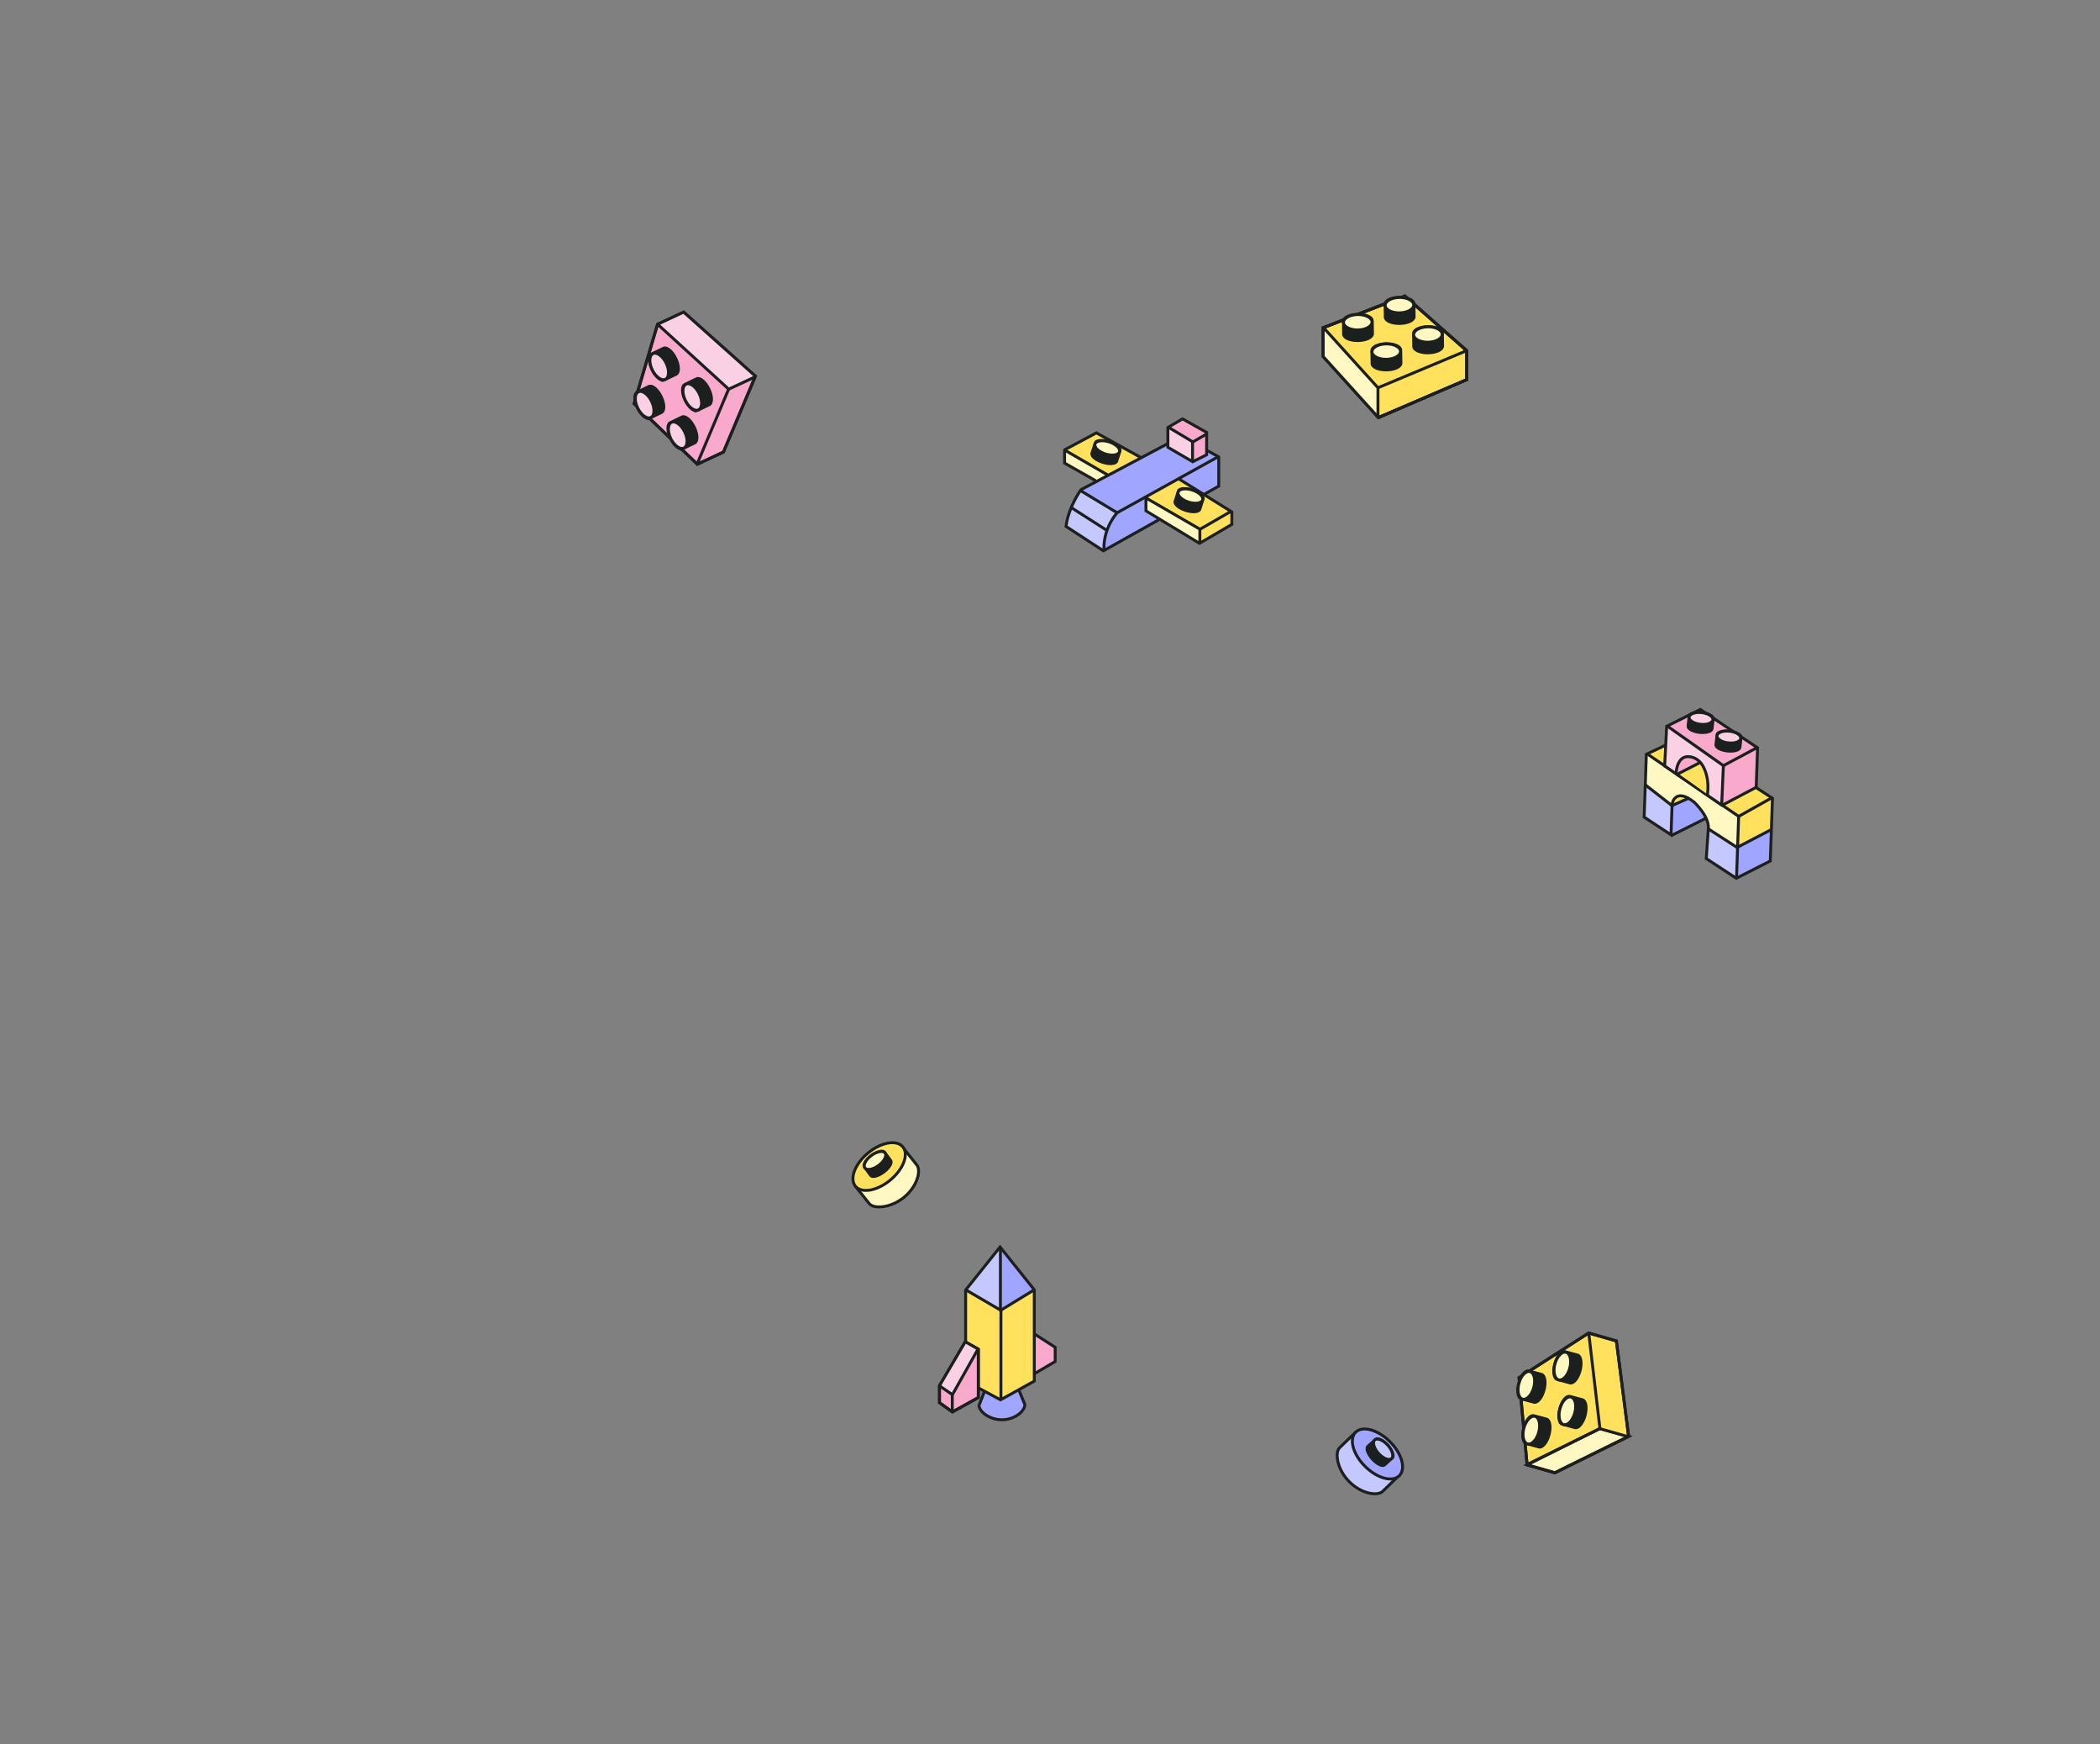 <svg width="1440" height="1196" viewBox="0 0 1440 1196" fill="none" xmlns="http://www.w3.org/2000/svg">
<rect x="0" y="0" width="1440" height="1196" fill="#808080" stroke="none"/>
<path d="M907.33 224.7V244.46L945.2 286.29L1005.81 260.27V240.51L963.3 203L907.33 224.7Z" fill="#FFE15D" stroke="#1B1F1D" stroke-width="2" stroke-miterlimit="10"/>
<path d="M907.33 224.7V244.46L945.2 286.29L1005.81 260.27V240.51L963.3 203L907.33 224.7Z" stroke="#1B1F1D" stroke-width="2" stroke-miterlimit="10"/>
<path d="M907 244.5L945.2 286V265.5L907 225V244.5Z" fill="#FFF8C2"/>
<path d="M907.33 224.7V244.46L945.2 286.29L1005.81 260.27V240.51L963.3 203L907.33 224.7Z" stroke="#1B1F1D" stroke-width="2" stroke-miterlimit="10"/>
<path d="M907 224.04L944.88 265.87M944.88 265.87L1005.5 240.5M944.88 265.87V286.5" stroke="#1B1F1D" stroke-width="2" stroke-miterlimit="10"/>
<path d="M940.84 239.57C941.6 237.44 945.62 235.76 950.52 235.67C955.98 235.58 960.45 237.51 960.49 239.99L960.64 248.97C960.68 251.45 956.29 253.53 950.82 253.63C945.35 253.73 940.89 251.79 940.85 249.31L940.74 240.64C940.74 240.28 940.77 239.92 940.84 239.57Z" fill="#1B1F1D" stroke="#1B1F1D" stroke-width="2" stroke-miterlimit="10"/>
<path d="M950.655 246.356C956.055 246.266 960.394 243.829 960.345 240.913C960.296 237.998 955.878 235.707 950.478 235.798C945.077 235.888 940.739 238.325 940.787 241.241C940.836 244.157 945.254 246.447 950.655 246.356Z" fill="#FFF8C2" stroke="#1B1F1D" stroke-width="2" stroke-miterlimit="10"/>
<path d="M969.4 227.86C970.16 225.73 974.18 224.05 979.08 223.96C984.54 223.87 989.01 225.8 989.05 228.28L989.2 237.26C989.24 239.74 984.85 241.82 979.38 241.92C973.91 242.02 969.45 240.08 969.41 237.6L969.3 228.93C969.3 228.57 969.33 228.21 969.4 227.86Z" fill="#1B1F1D" stroke="#1B1F1D" stroke-width="2" stroke-miterlimit="10"/>
<path d="M979.224 234.639C984.625 234.549 988.963 232.112 988.914 229.196C988.865 226.281 984.448 223.99 979.047 224.081C973.647 224.171 969.308 226.608 969.357 229.524C969.406 232.44 973.824 234.73 979.224 234.639Z" fill="#FFF8C2" stroke="#1B1F1D" stroke-width="2" stroke-miterlimit="10"/>
<path d="M921.32 219.44C922.08 217.31 926.1 215.63 931 215.54C936.46 215.45 940.93 217.38 940.97 219.86L941.12 228.84C941.16 231.32 936.77 233.4 931.3 233.5C925.83 233.6 921.37 231.66 921.33 229.18L921.22 220.51C921.22 220.15 921.25 219.79 921.32 219.44Z" fill="#1B1F1D" stroke="#1B1F1D" stroke-width="2" stroke-miterlimit="10"/>
<path d="M931.14 226.226C936.541 226.136 940.879 223.699 940.83 220.783C940.781 217.867 936.364 215.577 930.963 215.668C925.562 215.758 921.224 218.195 921.273 221.111C921.322 224.026 925.739 226.317 931.14 226.226Z" fill="#FFF8C2" stroke="#1B1F1D" stroke-width="2" stroke-miterlimit="10"/>
<path d="M949.89 207.73C950.65 205.6 954.67 203.92 959.57 203.83C965.03 203.74 969.5 205.67 969.54 208.15L969.69 217.13C969.73 219.61 965.34 221.69 959.87 221.79C954.4 221.89 949.94 219.95 949.9 217.47L949.79 208.8C949.79 208.44 949.82 208.08 949.89 207.73Z" fill="#1B1F1D" stroke="#1B1F1D" stroke-width="2" stroke-miterlimit="10"/>
<path d="M959.7 214.509C965.1 214.419 969.439 211.982 969.39 209.066C969.341 206.151 964.923 203.86 959.523 203.951C954.122 204.041 949.784 206.478 949.833 209.394C949.881 212.31 954.299 214.6 959.7 214.509Z" fill="#FFF8C2" stroke="#1B1F1D" stroke-width="2" stroke-miterlimit="10"/>
<path d="M1047.15 1004.37L1066.16 1009.79L1116.77 984.839L1108.37 919.419L1089.37 913.999L1041.63 944.599L1047.15 1004.37Z" fill="#FFE15D" stroke="#1B1F1D" stroke-width="2" stroke-miterlimit="10"/>
<path d="M1066.16 1009.79L1047.15 1004.37L1097 979.5L1116.77 984.839L1066.16 1009.79Z" fill="#FFF8C2" stroke="#1B1F1D" stroke-width="2" stroke-miterlimit="10"/>
<path d="M1047.15 1004.37L1066.16 1009.79L1116.77 984.839L1108.37 919.419L1089.37 913.999L1041.63 944.599L1047.15 1004.37Z" stroke="#1B1F1D" stroke-width="2" stroke-miterlimit="10"/>
<path d="M1115.73 984.879L1097.1 979.569L1089.5 914.729" fill="#FFE15D"/>
<path d="M1115.73 984.879L1097.1 979.569L1089.5 914.729" stroke="#1B1F1D" stroke-width="2" stroke-miterlimit="10"/>
<path d="M1046.43 1004.5L1097.04 979.549" stroke="#1B1F1D" stroke-width="2" stroke-miterlimit="10"/>
<path d="M1070.65 976.219C1068.81 974.909 1068.29 970.569 1069.56 965.839C1070.97 960.559 1074.06 956.799 1076.45 957.439L1085.13 959.759C1087.53 960.399 1088.32 965.199 1086.91 970.479C1085.5 975.759 1082.41 979.519 1080.02 978.879L1071.66 976.609C1071.31 976.519 1070.98 976.389 1070.65 976.219Z" fill="#1B1F1D" stroke="#1B1F1D" stroke-width="2" stroke-miterlimit="10"/>
<path d="M1079.86 968.685C1081.26 963.467 1080.1 958.626 1077.28 957.873C1074.47 957.121 1071.05 960.741 1069.66 965.959C1068.26 971.177 1069.42 976.018 1072.24 976.77C1075.05 977.523 1078.47 973.903 1079.86 968.685Z" fill="#FFF8C2" stroke="#1B1F1D" stroke-width="2" stroke-miterlimit="10"/>
<path d="M1067.21 945.539C1065.37 944.229 1064.85 939.889 1066.12 935.159C1067.53 929.879 1070.62 926.119 1073.01 926.759L1081.69 929.079C1084.09 929.719 1084.88 934.519 1083.47 939.799C1082.06 945.079 1078.97 948.839 1076.58 948.199L1068.22 945.929C1067.87 945.839 1067.54 945.709 1067.21 945.539Z" fill="#1B1F1D" stroke="#1B1F1D" stroke-width="2" stroke-miterlimit="10"/>
<path d="M1076.42 938.009C1077.82 932.791 1076.67 927.95 1073.85 927.197C1071.03 926.445 1067.62 930.065 1066.22 935.283C1064.83 940.501 1065.98 945.342 1068.8 946.094C1071.62 946.847 1075.03 943.227 1076.42 938.009Z" fill="#FFF8C2" stroke="#1B1F1D" stroke-width="2" stroke-miterlimit="10"/>
<path d="M1045.94 989.469C1044.1 988.159 1043.58 983.819 1044.85 979.089C1046.26 973.809 1049.35 970.049 1051.74 970.689L1060.42 973.009C1062.82 973.649 1063.61 978.449 1062.2 983.729C1060.79 989.009 1057.7 992.769 1055.31 992.129L1046.95 989.859C1046.6 989.769 1046.27 989.639 1045.94 989.469Z" fill="#1B1F1D" stroke="#1B1F1D" stroke-width="2" stroke-miterlimit="10"/>
<path d="M1055.15 981.938C1056.55 976.72 1055.39 971.879 1052.58 971.126C1049.76 970.374 1046.35 973.994 1044.95 979.212C1043.56 984.43 1044.71 989.271 1047.53 990.023C1050.34 990.776 1053.76 987.156 1055.15 981.938Z" fill="#FFF8C2" stroke="#1B1F1D" stroke-width="2" stroke-miterlimit="10"/>
<path d="M1042.51 958.789C1040.67 957.479 1040.15 953.139 1041.42 948.409C1042.83 943.129 1045.92 939.369 1048.31 940.009L1056.99 942.329C1059.39 942.969 1060.18 947.769 1058.77 953.049C1057.36 958.329 1054.27 962.089 1051.88 961.449L1043.52 959.179C1043.17 959.089 1042.84 958.959 1042.51 958.789Z" fill="#1B1F1D" stroke="#1B1F1D" stroke-width="2" stroke-miterlimit="10"/>
<path d="M1051.73 951.252C1053.12 946.034 1051.97 941.193 1049.15 940.44C1046.33 939.688 1042.92 943.308 1041.53 948.526C1040.13 953.744 1041.28 958.585 1044.1 959.337C1046.92 960.09 1050.33 956.47 1051.73 951.252Z" fill="#FFF8C2" stroke="#1B1F1D" stroke-width="2" stroke-miterlimit="10"/>
<path d="M478.176 318.29L496.086 309.94L517.986 257.93L468.796 214L450.886 222.36L434.856 276.74L478.176 318.29Z" fill="#F8A9CC" stroke="#1B1F1D" stroke-width="2" stroke-miterlimit="10"/>
<path d="M500 267L517.986 257.93L468.796 214L450.886 222.36L500 267Z" fill="#FAD0E4"/>
<path d="M517.236 258.65L499.676 266.84L451.466 222.81" stroke="#1B1F1D" stroke-width="2" stroke-miterlimit="10"/>
<path d="M478.176 318.29L496.086 309.94L517.986 257.93L468.796 214L450.886 222.36L434.856 276.74L478.176 318.29Z" stroke="#1B1F1D" stroke-width="2" stroke-miterlimit="10"/>
<path d="M477.716 318.87L499.616 266.86" stroke="#1B1F1D" stroke-width="2" stroke-miterlimit="10"/>
<path d="M477.496 281.63C475.246 281.84 472.016 278.91 469.876 274.51C467.486 269.6 467.356 264.73 469.586 263.65L477.656 259.72C479.886 258.63 483.636 261.74 486.026 266.65C488.416 271.56 488.546 276.43 486.316 277.51L478.506 281.27C478.186 281.43 477.846 281.55 477.496 281.64V281.63Z" fill="#1B1F1D" stroke="#1B1F1D" stroke-width="2" stroke-miterlimit="10"/>
<path d="M478.99 280.997C481.611 279.721 481.82 274.749 479.456 269.893C477.091 265.036 473.049 262.134 470.427 263.411C467.805 264.687 467.597 269.659 469.961 274.515C472.326 279.372 476.368 282.274 478.99 280.997Z" fill="#FAD0E4" stroke="#1B1F1D" stroke-width="2" stroke-miterlimit="10"/>
<path d="M454.806 260.7C452.556 260.91 449.326 257.98 447.186 253.58C444.796 248.67 444.666 243.8 446.896 242.72L454.966 238.79C457.196 237.7 460.946 240.81 463.336 245.72C465.726 250.63 465.856 255.5 463.626 256.58L455.816 260.34C455.496 260.5 455.156 260.62 454.806 260.71V260.7Z" fill="#1B1F1D" stroke="#1B1F1D" stroke-width="2" stroke-miterlimit="10"/>
<path d="M456.297 260.061C458.919 258.785 459.128 253.813 456.763 248.957C454.399 244.101 450.357 241.199 447.735 242.475C445.113 243.752 444.904 248.723 447.269 253.58C449.633 258.436 453.675 261.338 456.297 260.061Z" fill="#FAD0E4" stroke="#1B1F1D" stroke-width="2" stroke-miterlimit="10"/>
<path d="M467.496 307.83C465.246 308.04 462.016 305.11 459.876 300.71C457.486 295.8 457.356 290.93 459.586 289.85L467.656 285.92C469.886 284.83 473.636 287.94 476.026 292.85C478.416 297.76 478.546 302.63 476.316 303.71L468.506 307.47C468.186 307.63 467.846 307.75 467.496 307.84V307.83Z" fill="#1B1F1D" stroke="#1B1F1D" stroke-width="2" stroke-miterlimit="10"/>
<path d="M468.992 307.178C471.614 305.901 471.823 300.93 469.458 296.073C467.094 291.217 463.052 288.315 460.43 289.591C457.808 290.868 457.599 295.839 459.964 300.696C462.328 305.552 466.37 308.454 468.992 307.178Z" fill="#FAD0E4" stroke="#1B1F1D" stroke-width="2" stroke-miterlimit="10"/>
<path d="M444.806 286.89C442.556 287.1 439.326 284.17 437.186 279.77C434.796 274.86 434.666 269.99 436.896 268.91L444.966 264.98C447.196 263.89 450.946 267 453.336 271.91C455.726 276.82 455.856 281.69 453.626 282.77L445.816 286.53C445.496 286.69 445.156 286.81 444.806 286.9V286.89Z" fill="#1B1F1D" stroke="#1B1F1D" stroke-width="2" stroke-miterlimit="10"/>
<path d="M446.31 286.252C448.931 284.976 449.14 280.004 446.776 275.148C444.411 270.291 440.369 267.389 437.747 268.666C435.125 269.942 434.917 274.914 437.281 279.77C439.646 284.626 443.688 287.529 446.31 286.252Z" fill="#FAD0E4" stroke="#1B1F1D" stroke-width="2" stroke-miterlimit="10"/>
<g clip-path="url(#clip0_1464_28437)">
<path d="M1145.44 551.971L1145.46 572.714L1148.45 571.948L1169.45 560.833L1168.24 556.468L1160.34 545.956L1145.44 551.971Z" fill="#A0A5FF"/>
<path d="M1146.54 552.38L1157.99 546.929L1167.38 556.327L1171.4 565.403L1171.69 568.304L1190.98 580.153L1214.43 569.091L1214.78 546.044L1146.35 508.284L1129.34 517.406L1127.12 537.364L1146.54 552.38Z" fill="#FFE15D"/>
<path d="M1146.54 552.379L1146.54 548.5L1153 545.5L1161.5 549.5L1167.38 556.326L1171.4 565.403L1171.69 568.304L1190.98 580.153L1192.5 560L1129.34 517.406L1127.12 537.364L1146.54 552.379Z" fill="#FFF8C2"/>
<path d="M1146.25 551.901L1128.48 538.004L1126.98 559.958L1146.06 572.26L1146.25 551.901Z" fill="#C4C8FF"/>
<path d="M1190.98 580.153L1172.38 569.182L1169.92 588.475L1190.6 602.081L1214.47 590.114L1215.09 568.851L1190.98 580.153Z" fill="#C4C8FF"/>
<path d="M1215.09 568.851L1190.98 580.153L1190.6 602.081L1214.47 590.114L1215.09 568.851Z" fill="#A0A5FF"/>
<path d="M1169.56 561.137L1146.21 572.82" stroke="#1B1F1D" stroke-width="2" stroke-miterlimit="10"/>
<path d="M1127.8 537.818L1146.47 552.357L1158.16 547.191" stroke="#1B1F1D" stroke-width="2" stroke-miterlimit="10"/>
<path d="M1129.92 517.199L1192.23 559.756L1215.17 546.877" stroke="#1B1F1D" stroke-width="2" stroke-miterlimit="10"/>
<path d="M1214.28 568.959L1191.11 581.059L1171.48 568.358" stroke="#1B1F1D" stroke-width="2" stroke-miterlimit="10"/>
<path d="M1190.77 601.75L1192.23 559.756" stroke="#1B1F1D" stroke-width="2" stroke-miterlimit="10"/>
<path d="M1213.91 590.299L1215.41 547.325L1152.13 506.186L1128.92 517.165L1127.42 560.248L1145.85 572.418L1146.59 551.301C1146.59 551.301 1148.43 539.378 1161.8 550.09C1161.8 550.09 1172.39 560.005 1171.41 568.345L1170 588.669L1190.6 602.195L1213.92 590.31L1213.91 590.299Z" stroke="#1B1F1D" stroke-width="2" stroke-miterlimit="10"/>
<path d="M1141.14 524.345L1142.79 498.596L1166.41 485.861L1205.2 512.749L1204.26 539.813L1180.81 552.183L1141.14 524.345Z" fill="#F8A9CC"/>
<path d="M1141.14 524.345L1142.79 498.596L1180.81 524.345L1180.81 552.183L1141.14 524.345Z" fill="#FAD0E4"/>
<path d="M1165.5 522.5L1151 530L1149.5 530L1150 525L1152 521.5L1156.5 518.5L1162.5 520L1165.5 522.5Z" fill="#F8A9CC"/>
<path d="M1142.87 497.999L1141.47 525.177L1180.81 552.183L1204.26 539.813L1205.2 512.749L1165.93 486.445L1142.87 497.999Z" stroke="#1B1F1D" stroke-width="2" stroke-miterlimit="10"/>
<path d="M1143.5 498L1181.75 524.98L1204.61 512.728" stroke="#1B1F1D" stroke-width="2" stroke-miterlimit="10"/>
<path d="M1180.59 551.715L1181.75 524.98" stroke="#1B1F1D" stroke-width="2" stroke-miterlimit="10"/>
<path d="M1151.08 530.434L1165.78 523.242L1170.36 530.766L1171.26 539.863L1170.73 544.608L1151.08 530.434Z" fill="#FFE15D"/>
<path d="M1150.46 530.683L1165.34 523.037" stroke="#1B1F1D" stroke-width="2" stroke-miterlimit="10"/>
<path d="M1170.75 545.419C1172.17 535.522 1169.76 528.804 1167.54 524.944C1165.8 521.942 1162.93 519.681 1159.53 518.982C1149.42 516.878 1149.29 530.712 1149.29 530.712" stroke="#1B1F1D" stroke-width="2" stroke-miterlimit="10"/>
<path d="M1158.47 490.468C1159.32 488.936 1162.82 488.088 1166.89 488.54C1171.44 489.048 1174.96 490.982 1174.75 492.856L1173.99 499.664C1173.79 501.548 1169.92 502.664 1165.38 502.155C1160.83 501.647 1157.31 499.713 1157.53 497.839L1158.28 491.272C1158.31 491.002 1158.37 490.734 1158.47 490.468Z" fill="#1B1F1D" stroke="#1B1F1D" stroke-width="2" stroke-miterlimit="10"/>
<path d="M1174.55 493.506C1174.8 491.293 1171.35 489.096 1166.86 488.598C1162.36 488.099 1158.52 489.489 1158.27 491.701C1158.03 493.913 1161.47 496.11 1165.97 496.609C1170.46 497.107 1174.31 495.718 1174.55 493.506Z" fill="#FAD0E4" stroke="#1B1F1D" stroke-width="2" stroke-miterlimit="10"/>
<path d="M1177.58 503.231C1178.42 501.699 1181.93 500.851 1186 501.303C1190.55 501.812 1194.07 503.746 1193.86 505.619L1193.1 512.427C1192.89 514.311 1189.03 515.427 1184.49 514.919C1179.94 514.41 1176.42 512.476 1176.63 510.602L1177.39 504.035C1177.42 503.766 1177.48 503.498 1177.58 503.231Z" fill="#1B1F1D" stroke="#1B1F1D" stroke-width="2" stroke-miterlimit="10"/>
<path d="M1193.66 506.268C1193.91 504.056 1190.46 501.859 1185.96 501.361C1181.47 500.862 1177.62 502.251 1177.38 504.464C1177.13 506.676 1180.58 508.873 1185.08 509.371C1189.57 509.87 1193.41 508.481 1193.66 506.268Z" fill="#FAD0E4" stroke="#1B1F1D" stroke-width="2" stroke-miterlimit="10"/>
</g>
<path d="M677.49 947.8L671.31 963.66C671.43 967.9 678.72 973.71 687.55 973.46C696.37 973.2 702.88 967.24 702.75 963.01L696.24 947.26" fill="#A0A5FF"/>
<path d="M677.49 947.8L671.31 963.66C671.43 967.9 678.72 973.71 687.55 973.46C696.37 973.2 702.88 967.24 702.75 963.01L696.24 947.26" stroke="#1B1F1D" stroke-width="2" stroke-miterlimit="10"/>
<path d="M662.15 884.52V946.95L686.06 959.79L709.23 946.95V884.37L685.76 855L662.15 884.52Z" fill="#FFE15D"/>
<path d="M662.15 884.52L686.53 897.72L709.23 884.37L685.76 855L662.15 884.52Z" fill="#C4C8FF"/>
<path d="M685.76 888L686.53 897.72L709.23 884.37L685.76 855L685.76 888Z" fill="#A0A5FF"/>
<path d="M686 855.5V898.5" stroke="#1B1F1D" stroke-width="2"/>
<path d="M709.08 914.48L723.55 923.78V933.52L709.23 941.93" fill="#F8A9CC"/>
<path d="M709.08 914.48L723.55 923.78V933.52L709.23 941.93" stroke="#1B1F1D" stroke-width="2" stroke-miterlimit="10"/>
<path d="M662.15 884.52V946.95L686.06 959.79L709.23 946.95V884.37L685.76 855L662.15 884.52Z" stroke="#1B1F1D" stroke-width="2" stroke-miterlimit="10"/>
<path d="M670.85 925.06V958.24L653.08 968.11L644.21 961.74V950.11L661.91 920L670.85 925.06Z" fill="#F8A9CC" stroke="#1B1F1D" stroke-width="2" stroke-miterlimit="10"/>
<path d="M670.85 925.06L654 955.5L644.21 950.11L661.91 920L670.85 925.06Z" fill="#FAD0E4"/>
<path d="M670.85 925.06V958.24L653.08 968.11L644.21 961.74V950.11L661.91 920L670.85 925.06Z" stroke="#1B1F1D" stroke-width="2" stroke-miterlimit="10"/>
<path d="M644 950.05L653 956.22V967.47" stroke="#1B1F1D" stroke-width="2" stroke-miterlimit="10"/>
<path d="M670.56 925.11L653 956.4" stroke="#1B1F1D" stroke-width="2" stroke-miterlimit="10"/>
<path d="M662 884.23L686.21 898.4L708.93 884.52" stroke="#1B1F1D" stroke-width="2" stroke-miterlimit="10"/>
<path d="M686.35 959.5V898.4" stroke="#1B1F1D" stroke-width="2" stroke-miterlimit="10"/>
<path d="M751.35 296.84L782.64 313.89L777.76 316.15L752.37 330.33L730.54 317.29L730.8 307.79L751.35 296.84Z" fill="#FFE15D"/>
<path d="M759.5 326L752.37 330.33L730.54 317.29V308.5L759.5 326Z" fill="#FFF8C2"/>
<path d="M731.22 360.93L733.54 350.63L740.79 335.83L811.31 298.4L835.98 313.34L835.69 334.09L756.9 377.62L731.22 360.93Z" fill="#A0A5FF"/>
<path d="M731.22 360.93L733.54 350.63L740.79 335.83L766 351.5L758.5 363.5L756.9 377.62L731.22 360.93Z" fill="#C4C8FF"/>
<path d="M731 360.95L756.62 377.66L835.71 333.32V313.27L810.09 299.23L741.25 335.77C741.25 335.77 732.6 347.54 731 360.95Z" stroke="#1B1F1D" stroke-width="2" stroke-miterlimit="10"/>
<path d="M741.16 336.53L766.06 351.59C766.06 351.59 756.6 361.44 756.99 376.69" stroke="#1B1F1D" stroke-width="2" stroke-miterlimit="10"/>
<path d="M734.4 347.92L758.53 363.36" stroke="#1B1F1D" stroke-width="2" stroke-miterlimit="10"/>
<path d="M808.41 328.39L844.76 351.55V359.76L822.18 372.37L785.39 351.11L785.68 340.56L808.41 328.39Z" fill="#FFE15D"/>
<path d="M822.18 363V372.37L785.39 351.11L785.68 340.56L822.18 363Z" fill="#FFF8C2"/>
<path d="M766.46 351.32L835.18 313.24" stroke="#1B1F1D" stroke-width="2" stroke-miterlimit="10"/>
<path d="M782.64 313.89L751.79 296.8L730 308.43V317.52L751.41 329.66" stroke="#1B1F1D" stroke-width="2" stroke-miterlimit="10"/>
<path d="M730.34 308.77L759.67 325.72" stroke="#1B1F1D" stroke-width="2" stroke-miterlimit="10"/>
<path d="M785.78 340.95V350.26L822.51 372.54L844.67 359.56V350.99L807.68 327.95" stroke="#1B1F1D" stroke-width="2" stroke-miterlimit="10"/>
<path d="M786.27 341.69L822.88 362.87L844.06 350.62" stroke="#1B1F1D" stroke-width="2" stroke-miterlimit="10"/>
<path d="M822.76 372.17V363.36" stroke="#1B1F1D" stroke-width="2" stroke-miterlimit="10"/>
<path d="M800.75 293.43V307.17L817.75 316.46L827.67 312.01V296.53L810.76 287L800.75 293.43Z" fill="#F8A9CC"/>
<path d="M800.75 293.43V307.17L817.75 316.46V303L800.75 293.43Z" fill="#FAD0E4"/>
<path d="M800.84 293.08V306.67L817.86 316.59L827.41 311.81V296.49L810.88 287.2L800.84 293.08Z" stroke="#1B1F1D" stroke-width="2" stroke-miterlimit="10"/>
<path d="M801.21 292.96L817.98 303L827.78 297.37" stroke="#1B1F1D" stroke-width="2" stroke-miterlimit="10"/>
<path d="M817.74 316.34V302.75" stroke="#1B1F1D" stroke-width="2" stroke-miterlimit="10"/>
<path d="M751.318 303.165C752.531 301.726 756.419 301.583 760.617 302.926C765.313 304.427 768.608 307.224 767.989 309.156L765.737 316.18C765.118 318.121 760.81 318.475 756.114 316.974C751.418 315.474 748.123 312.676 748.742 310.745L750.945 303.974C751.032 303.689 751.16 303.423 751.308 303.166L751.318 303.165Z" fill="#1B1F1D" stroke="#1B1F1D" stroke-width="2" stroke-miterlimit="10"/>
<path d="M757.933 311.242C753.294 309.757 750.124 306.706 750.854 304.429C751.583 302.151 755.935 301.509 760.574 302.995C765.213 304.481 768.383 307.531 767.653 309.809C766.924 312.086 762.572 312.728 757.933 311.242Z" fill="#FFF8C2" stroke="#1B1F1D" stroke-width="2" stroke-miterlimit="10"/>
<path d="M808.318 336.165C809.531 334.726 813.419 334.583 817.617 335.926C822.313 337.427 825.608 340.224 824.989 342.156L822.737 349.18C822.118 351.121 817.81 351.475 813.114 349.974C808.418 348.474 805.123 345.676 805.742 343.745L807.945 336.974C808.032 336.689 808.16 336.423 808.308 336.166L808.318 336.165Z" fill="#1B1F1D" stroke="#1B1F1D" stroke-width="2" stroke-miterlimit="10"/>
<path d="M814.933 344.242C810.294 342.757 807.124 339.706 807.854 337.429C808.583 335.151 812.935 334.509 817.574 335.995C822.213 337.481 825.383 340.531 824.653 342.809C823.924 345.086 819.572 345.728 814.933 344.242Z" fill="#FFF8C2" stroke="#1B1F1D" stroke-width="2" stroke-miterlimit="10"/>
<path d="M929.768 981.798L918.533 992.7C915.1 996.164 916.979 1007.79 925.366 1016.09C933.745 1024.39 944.758 1025.96 948.19 1022.48L958.983 1012" fill="#C4C8FF"/>
<path d="M929.768 981.798L918.533 992.7C915.1 996.164 916.979 1007.79 925.366 1016.09C933.745 1024.39 944.758 1025.96 948.19 1022.48L958.983 1012" stroke="#1B1F1D" stroke-width="2" stroke-miterlimit="10"/>
<path d="M941.216 999.981C944.461 1003.2 948.573 1004.31 950.4 1002.46C952.226 1000.62 951.076 996.517 947.831 993.303C944.586 990.088 940.475 988.978 938.648 990.822C936.822 992.666 937.971 996.767 941.216 999.981Z" fill="#A0A5FF" stroke="#1B1F1D" stroke-width="2" stroke-miterlimit="10"/>
<path d="M936.088 1005.46C944.375 1013.67 954.88 1016.5 959.552 1011.79C964.223 1007.07 961.292 996.592 953.005 988.383C944.718 980.175 934.213 977.344 929.541 982.06C924.87 986.777 927.8 997.254 936.088 1005.46Z" fill="#A0A5FF" stroke="#1B1F1D" stroke-width="2" stroke-miterlimit="10"/>
<path d="M943.697 986.496C945.424 985.874 948.779 987.654 951.663 990.849C954.889 994.415 956.31 998.391 954.833 999.723L949.493 1004.55C948.016 1005.88 944.205 1004.07 940.979 1000.51C937.753 996.94 936.331 992.963 937.809 991.631L942.982 986.998C943.199 986.805 943.429 986.64 943.686 986.499L943.697 986.496Z" fill="#1B1F1D" stroke="#1B1F1D" stroke-width="1.714" stroke-miterlimit="10"/>
<path d="M951.57 990.851C948.382 987.327 944.391 985.741 942.657 987.31C940.923 988.878 942.101 993.007 945.289 996.532C948.477 1000.06 952.468 1001.64 954.202 1000.07C955.936 998.505 954.758 994.376 951.57 990.851Z" fill="#C4C8FF" stroke="#1B1F1D" stroke-width="2" stroke-miterlimit="10"/>
<path d="M586.359 813.107L596.129 825.339C599.247 829.089 611 828.337 620.064 820.787C629.139 813.246 631.754 802.435 628.626 798.684L619.234 786.934" fill="#FFF8C2"/>
<path d="M586.359 813.107L596.129 825.339C599.247 829.089 611 828.337 620.064 820.787C629.139 813.246 631.754 802.435 628.626 798.684L619.234 786.934" stroke="#1B1F1D" stroke-width="2" stroke-miterlimit="10"/>
<path d="M605.559 803.461C609.07 800.54 610.571 796.555 608.911 794.559C607.251 792.564 603.059 793.314 599.548 796.234C596.036 799.155 594.535 803.141 596.195 805.136C597.855 807.132 602.047 806.382 605.559 803.461Z" fill="#FFE15D" stroke="#1B1F1D" stroke-width="2" stroke-miterlimit="10"/>
<path d="M610.522 809.093C619.49 801.634 623.318 791.45 619.073 786.347C614.827 781.243 604.116 783.152 595.149 790.611C586.181 798.071 582.353 808.255 586.598 813.358C590.844 818.462 601.555 816.553 610.522 809.093Z" fill="#FFE15D" stroke="#1B1F1D" stroke-width="2" stroke-miterlimit="10"/>
<path d="M592.375 799.695C591.922 797.916 594.016 794.747 597.474 792.185C601.333 789.317 605.428 788.284 606.612 789.883L610.9 795.662C612.084 797.261 609.917 800.88 606.058 803.748C602.198 806.616 598.104 807.648 596.92 806.05L592.806 800.455C592.635 800.221 592.493 799.975 592.377 799.707L592.375 799.695Z" fill="#1B1F1D" stroke="#1B1F1D" stroke-width="1.714" stroke-miterlimit="10"/>
<path d="M597.467 792.278C593.652 795.112 591.69 798.931 593.085 800.808C594.479 802.685 598.702 801.909 602.517 799.075C606.333 796.241 608.295 792.422 606.9 790.545C605.506 788.667 601.282 789.443 597.467 792.278Z" fill="#FFF8C2" stroke="#1B1F1D" stroke-width="2" stroke-miterlimit="10"/>
<defs>
<clipPath id="clip0_1464_28437">
<rect width="89.48" height="117.13" fill="white" transform="translate(1129.08 484) rotate(1.996)"/>
</clipPath>
</defs>
</svg>
